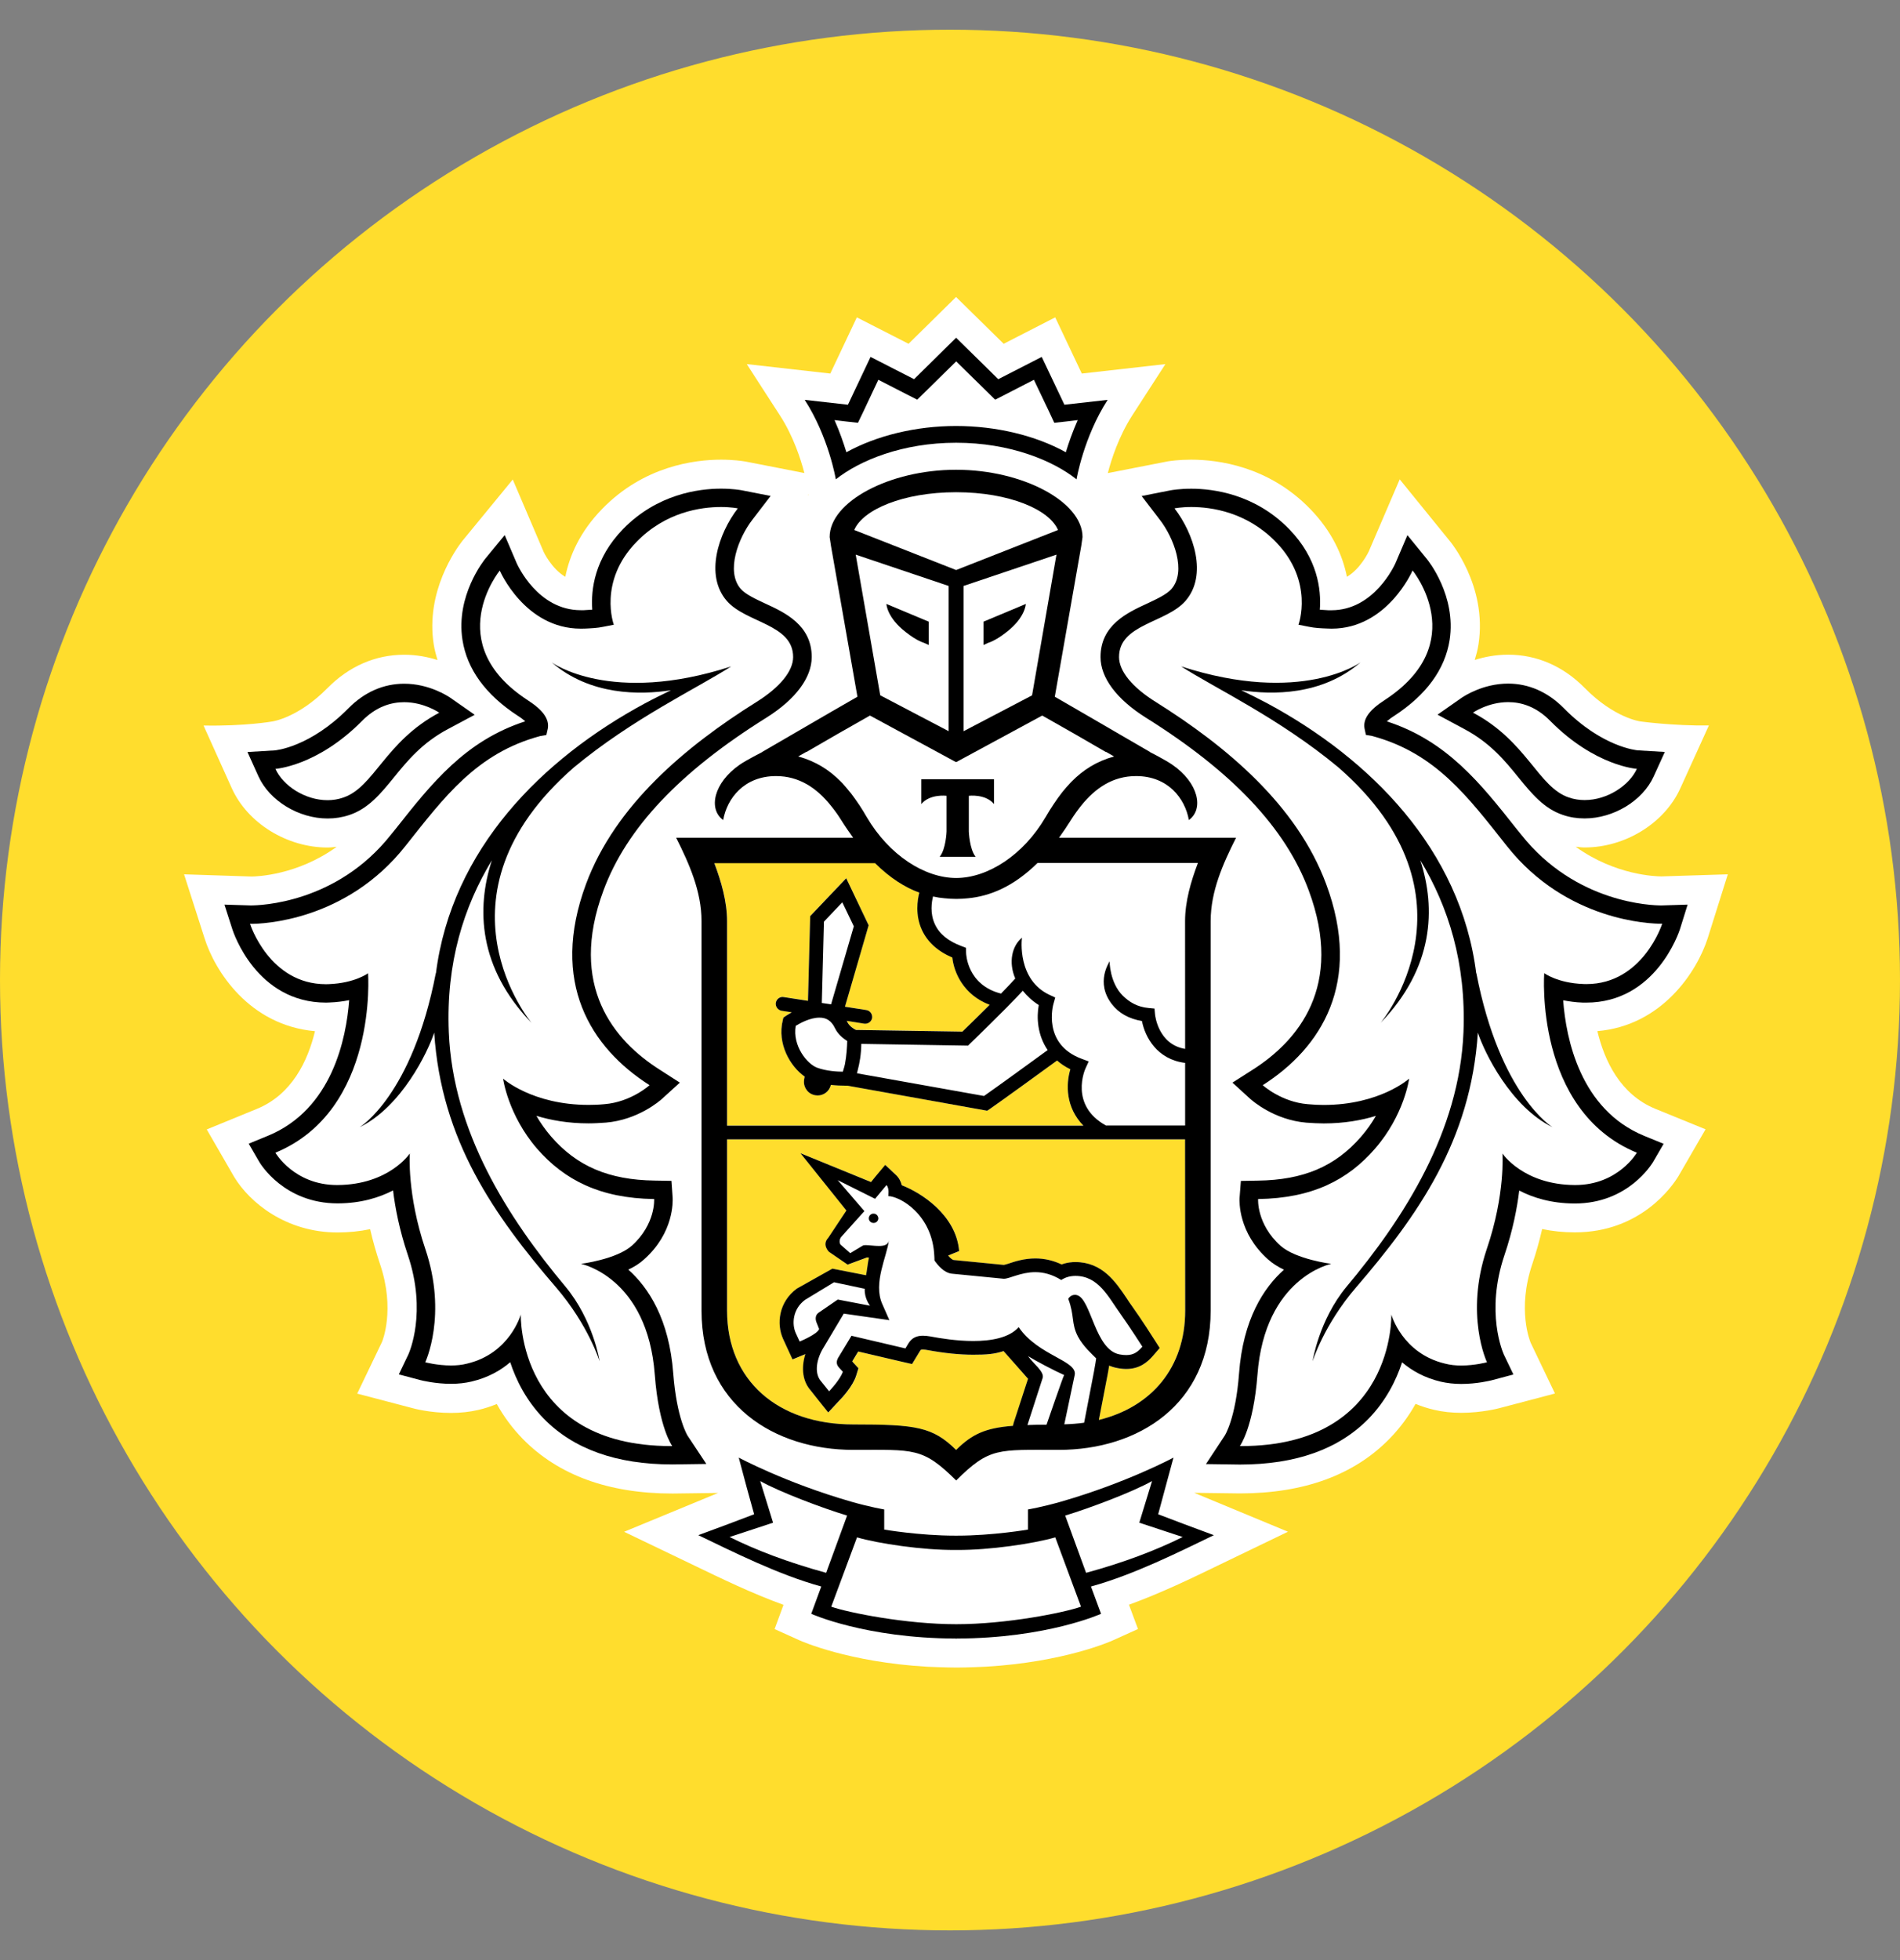 <svg width="32" height="33" viewBox="0 0 32 33" fill="none" xmlns="http://www.w3.org/2000/svg">
<rect x="0" y="0" width="32" height="33" fill="#808080" stroke="none"/>
<circle cx="16" cy="16.5" r="16" fill="#FFDD2D"/>
<path d="M28.762 15.794L29.1 14.72L27.983 14.755C27.889 14.755 27.203 14.736 26.538 14.256C26.588 14.261 26.637 14.268 26.688 14.268C27.373 14.268 28.035 13.858 28.3 13.272L28.781 12.214C28.179 12.222 27.628 12.146 27.628 12.146C27.624 12.145 27.19 12.09 26.688 11.581C26.328 11.216 25.883 11.022 25.4 11.022C25.189 11.022 25 11.06 24.838 11.111C24.863 11.025 24.888 10.938 24.901 10.848C25.055 9.858 24.413 9.102 24.413 9.103L23.574 8.07L23.053 9.284C23.051 9.287 22.92 9.572 22.685 9.711C22.614 9.354 22.439 8.953 22.067 8.569C21.365 7.846 20.51 7.739 20.062 7.739C19.855 7.739 19.707 7.761 19.671 7.767L18.658 7.965C18.716 7.74 18.841 7.349 19.068 6.996L19.628 6.13L18.22 6.289L17.772 5.343L16.904 5.788L16.102 5L15.302 5.788L14.431 5.343L13.984 6.289L12.577 6.13L13.137 6.996C13.365 7.349 13.489 7.739 13.547 7.964L12.58 7.775L12.547 7.769C12.498 7.761 12.351 7.739 12.143 7.739C11.696 7.739 10.841 7.847 10.141 8.569C9.767 8.952 9.593 9.354 9.521 9.711C9.288 9.574 9.157 9.293 9.157 9.293L8.636 8.073L7.783 9.112C7.679 9.247 7.165 9.957 7.305 10.85C7.319 10.939 7.343 11.026 7.368 11.112C7.206 11.061 7.018 11.023 6.807 11.023C6.324 11.023 5.879 11.217 5.518 11.582C5.018 12.089 4.586 12.146 4.59 12.146C4.59 12.146 4.134 12.228 3.428 12.215L3.905 13.273C4.171 13.86 4.834 14.269 5.518 14.269C5.569 14.269 5.619 14.262 5.67 14.257C5.006 14.737 4.321 14.756 4.238 14.757L3.1 14.72L3.444 15.793C3.617 16.346 4.196 17.262 5.305 17.361C5.184 17.863 4.917 18.426 4.329 18.668L3.482 19.015L3.944 19.815C4.205 20.246 4.817 20.75 5.688 20.75C5.877 20.749 6.059 20.731 6.234 20.694C6.279 20.891 6.335 21.088 6.401 21.284C6.661 22.051 6.437 22.587 6.434 22.592L6.016 23.463L6.95 23.708C6.961 23.712 7.243 23.788 7.596 23.788C7.757 23.788 7.91 23.771 8.054 23.738C8.162 23.713 8.267 23.679 8.367 23.638C8.487 23.854 8.634 24.05 8.805 24.226C9.404 24.836 10.251 25.145 11.325 25.145H11.328L12.095 25.135L10.511 25.789L11.713 26.366C12.15 26.577 12.669 26.828 13.196 27.019L13.046 27.427L13.46 27.614C13.497 27.631 14.294 27.985 15.619 28.061C15.619 28.061 15.938 28.075 16.115 28.075C16.291 28.075 16.607 28.06 16.607 28.06C17.923 27.983 18.713 27.632 18.75 27.614L19.166 27.426L19.014 27.017C19.557 26.82 20.094 26.56 20.512 26.357L21.692 25.788L20.113 25.133L20.882 25.143C21.957 25.143 22.805 24.834 23.402 24.223C23.573 24.048 23.72 23.852 23.841 23.636C23.941 23.677 24.046 23.711 24.155 23.736C24.298 23.77 24.451 23.786 24.611 23.786C24.959 23.786 25.244 23.71 25.251 23.708L26.189 23.461L25.78 22.607C25.771 22.585 25.547 22.05 25.807 21.282C25.873 21.086 25.928 20.888 25.973 20.692C26.149 20.729 26.333 20.748 26.523 20.748C27.632 20.748 28.164 19.972 28.267 19.804L28.725 19.013L27.877 18.667C27.289 18.425 27.023 17.861 26.903 17.36C27.996 17.267 28.584 16.351 28.762 15.794ZM13.621 8.334L13.609 8.337L13.619 8.325L13.621 8.334Z" fill="white"/>
<path d="M16.103 8.287C15.206 8.288 14.534 8.58 14.387 8.923L16.103 9.596L17.819 8.923C17.673 8.58 17.001 8.288 16.103 8.287Z" fill="white"/>
<path d="M16.12 26.095H16.119H16.104H16.087H16.087C15.543 26.099 14.795 25.988 14.434 25.883L14 27.05C14.286 27.151 15.255 27.345 16.104 27.345C16.951 27.345 17.921 27.15 18.206 27.05L17.773 25.883C17.411 25.989 16.664 26.099 16.12 26.095Z" fill="white"/>
<path d="M19.403 24.935C19.08 25.117 18.36 25.39 17.94 25.516L18.292 26.48C18.941 26.304 19.476 26.098 19.919 25.878L19.188 25.636L19.403 24.935Z" fill="white"/>
<path d="M12.804 24.935L13.02 25.636L12.289 25.878C12.73 26.098 13.268 26.304 13.914 26.48L14.266 25.516C13.849 25.39 13.127 25.116 12.804 24.935Z" fill="white"/>
<path d="M16.103 7.172C16.779 7.172 17.442 7.332 17.952 7.614C17.999 7.459 18.064 7.27 18.152 7.073L17.96 7.096L17.758 7.118L17.672 6.935L17.414 6.394L16.944 6.637L16.762 6.73L16.616 6.587L16.105 6.084L15.595 6.587L15.45 6.73L15.267 6.637L14.794 6.394L14.539 6.935L14.452 7.118L14.249 7.096L14.057 7.073C14.145 7.271 14.209 7.459 14.257 7.614C14.768 7.332 15.429 7.172 16.103 7.172Z" fill="white"/>
<path d="M26.424 13.427C26.511 13.457 26.601 13.471 26.689 13.471C27.071 13.471 27.441 13.225 27.568 12.944C27.568 12.944 26.867 12.901 26.113 12.141C25.873 11.894 25.619 11.821 25.401 11.821C25.063 11.821 24.809 11.998 24.809 11.998C25.719 12.48 25.905 13.253 26.424 13.427Z" fill="white"/>
<path d="M5.517 13.471C5.606 13.471 5.695 13.457 5.781 13.427C6.301 13.253 6.488 12.48 7.398 11.998C7.398 11.998 7.143 11.821 6.807 11.821C6.588 11.821 6.334 11.894 6.093 12.141C5.34 12.901 4.639 12.944 4.639 12.944C4.764 13.225 5.135 13.471 5.517 13.471Z" fill="white"/>
<path d="M26.671 16.569C26.686 16.57 26.7 16.57 26.716 16.57C27.671 16.57 27.994 15.554 27.994 15.554H27.976C27.801 15.554 26.382 15.514 25.379 14.247C24.719 13.413 24.178 12.681 23.109 12.393L23.004 12.374L22.98 12.268C22.951 12.106 23.063 11.954 23.317 11.79C24.791 10.83 23.791 9.606 23.791 9.606C23.791 9.606 23.37 10.585 22.427 10.585C22.405 10.585 22.38 10.585 22.357 10.585C22.25 10.579 22.147 10.575 22.043 10.553L21.869 10.519C21.869 10.519 22.137 9.793 21.489 9.126C21.001 8.622 20.407 8.537 20.064 8.537C19.89 8.537 19.781 8.56 19.781 8.56C20.106 8.983 20.342 9.685 19.965 10.118C19.641 10.49 18.847 10.508 18.847 11.063C18.847 11.298 19.068 11.572 19.465 11.819C20.658 12.566 21.843 13.556 22.335 14.884C22.95 16.541 22.257 17.64 21.267 18.27C21.267 18.27 21.577 18.554 22.027 18.59C22.119 18.599 22.208 18.603 22.292 18.603C23.242 18.603 23.733 18.16 23.733 18.16C23.733 18.16 23.653 18.772 23.157 19.34C22.701 19.865 22.102 20.173 21.189 20.187C21.189 20.187 21.16 20.608 21.564 20.973C21.823 21.203 22.421 21.278 22.421 21.278C22.421 21.278 21.302 21.503 21.178 23.146C21.111 24.036 20.883 24.346 20.883 24.346H20.903C23.501 24.346 23.434 22.131 23.434 22.131C23.434 22.131 23.615 22.787 24.339 22.958C24.427 22.981 24.52 22.99 24.61 22.99C24.843 22.99 25.045 22.936 25.045 22.936C25.045 22.936 24.666 22.14 25.042 21.028C25.355 20.105 25.304 19.42 25.304 19.42C25.304 19.42 25.654 19.946 26.522 19.951H26.531C27.253 19.951 27.568 19.407 27.568 19.407C25.836 18.692 26.007 16.386 26.007 16.386C26.007 16.386 26.232 16.553 26.671 16.569ZM26.149 18.978C25.445 18.633 25 17.716 24.892 17.386C24.775 19.203 23.882 20.464 22.838 21.678C22.297 22.307 22.108 22.919 22.108 22.919C22.108 22.919 22.212 22.226 22.681 21.662C23.655 20.499 24.579 19.052 24.649 17.379C24.696 16.211 24.394 15.264 23.922 14.484C24.186 15.297 24.149 16.293 23.253 17.221C23.253 17.221 25.036 15.098 22.543 12.921C21.545 12.093 20.454 11.582 19.892 11.219C21.922 11.878 22.913 11.153 22.913 11.153C22.265 11.711 21.425 11.702 20.905 11.621C21.046 11.69 21.193 11.762 21.351 11.846C23.063 12.77 24.602 14.29 24.864 16.396V16.38C25.263 18.447 26.149 18.978 26.149 18.978Z" fill="white"/>
<path d="M9.785 21.278C9.785 21.278 10.383 21.203 10.642 20.973C11.046 20.608 11.017 20.187 11.017 20.187C10.103 20.174 9.505 19.865 9.046 19.341C8.555 18.773 8.473 18.161 8.473 18.161C8.473 18.161 8.964 18.604 9.913 18.604C9.999 18.604 10.088 18.6 10.179 18.591C10.629 18.555 10.94 18.271 10.94 18.271C9.95 17.641 9.256 16.541 9.871 14.884C10.364 13.557 11.547 12.566 12.741 11.819C13.138 11.572 13.358 11.299 13.358 11.063C13.358 10.508 12.566 10.49 12.241 10.118C11.864 9.685 12.101 8.982 12.426 8.56C12.426 8.56 12.318 8.537 12.144 8.537C11.801 8.537 11.207 8.622 10.719 9.126C10.069 9.793 10.338 10.519 10.338 10.519L10.164 10.553C10.06 10.575 9.956 10.579 9.85 10.585C9.826 10.585 9.804 10.585 9.781 10.585C8.837 10.585 8.417 9.607 8.417 9.607C8.417 9.607 7.417 10.831 8.89 11.791C9.144 11.955 9.255 12.107 9.226 12.269L9.202 12.375L9.095 12.394C8.028 12.682 7.487 13.414 6.826 14.248C5.825 15.513 4.408 15.554 4.231 15.554H4.212C4.212 15.554 4.536 16.57 5.49 16.57C5.505 16.57 5.519 16.57 5.536 16.569C5.974 16.554 6.2 16.386 6.2 16.386C6.2 16.386 6.369 18.692 4.639 19.407C4.639 19.407 4.954 19.951 5.677 19.951H5.685C6.554 19.946 6.903 19.42 6.903 19.42C6.903 19.42 6.853 20.105 7.164 21.028C7.54 22.14 7.163 22.936 7.163 22.936C7.163 22.936 7.365 22.99 7.598 22.99C7.688 22.99 7.78 22.981 7.867 22.958C8.591 22.787 8.773 22.131 8.773 22.131C8.773 22.131 8.706 24.346 11.304 24.346H11.323C11.323 24.346 11.095 24.036 11.029 23.146C10.905 21.503 9.785 21.278 9.785 21.278ZM9.368 21.678C8.324 20.464 7.432 19.203 7.315 17.386C7.207 17.715 6.763 18.633 6.059 18.978C6.059 18.978 6.944 18.447 7.342 16.38V16.396C7.605 14.291 9.143 12.77 10.856 11.846C11.012 11.761 11.161 11.689 11.301 11.621C10.781 11.702 9.942 11.711 9.293 11.153C9.293 11.153 10.284 11.878 12.314 11.219C11.752 11.582 10.661 12.093 9.663 12.921C7.17 15.098 8.953 17.221 8.953 17.221C8.057 16.292 8.021 15.297 8.284 14.484C7.812 15.265 7.51 16.211 7.559 17.379C7.627 19.052 8.552 20.499 9.523 21.662C9.993 22.225 10.099 22.919 10.099 22.919C10.099 22.919 9.908 22.307 9.368 21.678Z" fill="white"/>
<path d="M14.182 13.182C14.225 13.228 14.267 13.277 14.307 13.326C14.316 13.338 14.325 13.349 14.335 13.362C14.372 13.412 14.41 13.464 14.446 13.517C14.454 13.527 14.461 13.54 14.47 13.553C14.514 13.618 14.555 13.686 14.596 13.756C14.97 14.398 15.57 14.782 16.102 14.783C16.635 14.782 17.233 14.398 17.61 13.756C17.651 13.684 17.693 13.614 17.737 13.55C17.744 13.54 17.751 13.531 17.757 13.522C17.794 13.467 17.832 13.412 17.873 13.36C17.882 13.349 17.89 13.339 17.898 13.329C17.939 13.278 17.982 13.228 18.026 13.181C18.034 13.174 18.04 13.167 18.046 13.161C18.237 12.967 18.465 12.819 18.762 12.737L18.63 12.661H18.622L18.095 12.356L17.553 12.048L16.106 12.831L16.102 12.828L16.099 12.831L14.651 12.048L14.11 12.355L13.582 12.66H13.576L13.442 12.736C13.741 12.818 13.967 12.964 14.159 13.158C14.168 13.166 14.174 13.175 14.182 13.182ZM15.517 13.12H16.129H16.741V13.537C16.597 13.362 16.317 13.398 16.317 13.398V14C16.317 14 16.328 14.296 16.432 14.425H16.129H15.826C15.932 14.297 15.942 14 15.942 14V13.398C15.942 13.398 15.663 13.362 15.517 13.537V13.12Z" fill="white"/>
<path d="M15.978 12.31V9.865L14.412 9.338L14.825 11.707L15.978 12.31ZM15.641 10.466V10.858L15.565 10.823C15.561 10.82 15.45 10.795 15.256 10.643C14.935 10.395 14.929 10.167 14.929 10.167L15.641 10.466Z" fill="white"/>
<path d="M17.382 11.707L17.794 9.338L16.229 9.865V12.31L17.382 11.707ZM16.565 10.466L17.277 10.168C17.277 10.168 17.271 10.396 16.949 10.643C16.756 10.796 16.644 10.821 16.64 10.824L16.564 10.859V10.466H16.565Z" fill="white"/>
<path d="M13.763 17.976C13.916 18.032 14.101 18.043 14.195 18.043C14.199 18.032 14.204 18.017 14.209 18C14.217 17.971 14.225 17.945 14.231 17.914C14.257 17.778 14.267 17.625 14.269 17.526C14.205 17.486 14.114 17.416 14.063 17.31C14.005 17.189 13.922 17.133 13.801 17.133C13.643 17.133 13.474 17.226 13.402 17.271C13.345 17.608 13.595 17.915 13.763 17.976Z" fill="white"/>
<path d="M17.227 16.679C16.936 16.993 16.367 17.54 16.339 17.568L16.305 17.603L14.506 17.575C14.505 17.752 14.476 17.903 14.448 18.013C14.443 18.031 14.438 18.051 14.433 18.07L16.573 18.452C16.796 18.297 17.409 17.852 17.646 17.679C17.473 17.427 17.456 17.13 17.495 16.92C17.382 16.847 17.296 16.766 17.227 16.679Z" fill="white"/>
<path d="M17.471 14.53C17.056 14.939 16.658 15.089 16.303 15.124C16.239 15.131 16.174 15.135 16.108 15.135H16.103H16.099C16.033 15.135 15.967 15.131 15.903 15.124C15.84 15.118 15.775 15.109 15.71 15.094C15.687 15.186 15.658 15.379 15.741 15.56C15.816 15.726 15.969 15.848 16.192 15.929L16.266 15.958L16.267 16.039C16.267 16.063 16.285 16.583 16.856 16.727C16.949 16.631 17.034 16.545 17.096 16.474C16.979 16.201 17.041 15.923 17.21 15.786C17.202 15.815 17.128 16.498 17.679 16.751L17.769 16.794L17.742 16.889C17.733 16.918 17.549 17.578 18.215 17.824L18.333 17.868L18.281 17.982C18.269 18.007 18.007 18.607 18.623 18.947H19.958V17.893C19.484 17.835 19.282 17.456 19.231 17.188C19.01 17.15 18.839 17.055 18.722 16.901C18.442 16.535 18.683 16.199 18.686 16.181C18.685 16.184 18.686 16.541 18.908 16.762C19.018 16.868 19.148 16.95 19.346 16.968L19.443 16.977L19.452 17.076C19.454 17.097 19.507 17.58 19.959 17.657L19.958 15.505C19.958 15.172 20.057 14.836 20.174 14.527H17.471V14.53Z" fill="white"/>
<path d="M13.877 15.515L13.841 16.886L13.998 16.909L14.381 15.595L14.186 15.191L13.877 15.515Z" fill="white"/>
<path d="M18.102 21.801C18.113 21.801 18.127 21.803 18.14 21.806C18.378 21.873 18.438 22.728 18.857 22.804C18.897 22.813 18.935 22.815 18.968 22.815C19.089 22.815 19.161 22.764 19.239 22.673C19.239 22.673 19.029 22.344 18.871 22.123C18.662 21.833 18.5 21.482 18.11 21.482C18.102 21.482 18.09 21.482 18.08 21.483C17.952 21.49 17.873 21.552 17.873 21.552C17.716 21.453 17.569 21.419 17.436 21.419C17.192 21.419 17.002 21.53 16.907 21.53H16.904L16.034 21.445C15.898 21.433 15.791 21.296 15.752 21.243C15.742 21.229 15.737 21.22 15.737 21.22C15.737 21.197 15.737 21.173 15.736 21.151C15.706 20.445 15.156 20.142 14.96 20.137C14.96 20.137 14.984 20.003 14.93 19.952L14.739 20.183L14.109 19.869L14.558 20.39L14.177 20.814C14.13 20.862 14.136 20.928 14.155 20.955L14.319 21.099L14.527 20.974C14.538 20.966 14.557 20.964 14.58 20.964C14.637 20.964 14.724 20.978 14.802 20.978C14.886 20.978 14.96 20.96 14.969 20.881C14.943 21.143 14.699 21.598 14.859 21.956L14.978 22.225L14.209 22.115L13.85 22.719C13.739 22.92 13.721 23.137 13.828 23.255L13.962 23.423C13.962 23.423 14.151 23.224 14.194 23.093L14.133 23.026C14.081 22.97 14.084 22.92 14.115 22.859L14.341 22.487L15.248 22.7L15.296 22.619C15.357 22.517 15.446 22.486 15.543 22.486C15.583 22.486 15.624 22.491 15.666 22.498C15.835 22.531 16.112 22.575 16.389 22.575C16.694 22.575 16.995 22.521 17.155 22.342C17.484 22.826 18.15 22.904 18.098 23.149L17.923 23.978C18.039 23.974 18.15 23.966 18.256 23.951L18.423 23.088C18.441 22.994 18.459 22.868 18.459 22.868C18.395 22.803 18.239 22.666 18.151 22.5C18.034 22.275 18.098 22.158 17.988 21.867C17.992 21.869 18.025 21.801 18.102 21.801ZM14.707 20.589C14.663 20.588 14.63 20.55 14.633 20.506C14.636 20.463 14.672 20.429 14.716 20.433C14.761 20.435 14.793 20.474 14.791 20.516C14.787 20.559 14.75 20.592 14.707 20.589Z" fill="white"/>
<path d="M13.469 22.585C13.469 22.585 13.769 22.463 13.796 22.375L13.756 22.275C13.728 22.21 13.732 22.14 13.787 22.101L14.111 21.878L14.654 21.981C14.654 21.981 14.556 21.86 14.566 21.696L14.048 21.587L13.56 21.883C13.351 22.038 13.335 22.293 13.404 22.443L13.469 22.585Z" fill="white"/>
<path d="M17.304 23.991C17.402 23.987 17.509 23.985 17.626 23.985C17.626 23.985 17.905 23.174 17.921 23.148C17.765 23.079 17.44 22.908 17.314 22.83C17.397 22.953 17.598 23.094 17.558 23.202L17.304 23.991Z" fill="white"/>
<path d="M19.962 19.182H12.246V22.066C12.246 23.245 13.105 23.983 14.372 23.983C15.431 23.983 15.71 24.024 16.104 24.412C16.375 24.144 16.6 24.043 17.061 24.005L17.072 23.961L17.315 23.214C17.301 23.198 16.904 22.748 16.904 22.748C16.746 22.8 16.614 22.809 16.391 22.809C16.163 22.809 15.905 22.783 15.626 22.731C15.597 22.724 15.571 22.722 15.545 22.722C15.511 22.722 15.508 22.725 15.499 22.741L15.45 22.82L15.362 22.965L15.196 22.928L14.456 22.755L14.354 22.921L14.37 22.938L14.46 23.037L14.421 23.166C14.366 23.334 14.189 23.53 14.136 23.584L13.951 23.781L13.783 23.57L13.656 23.412C13.523 23.264 13.492 23.037 13.567 22.799C13.565 22.801 13.562 22.802 13.559 22.802L13.35 22.888L13.255 22.685L13.189 22.541C13.075 22.288 13.117 21.918 13.424 21.695L14.02 21.36L14.587 21.471C14.601 21.417 14.621 21.224 14.637 21.175C14.627 21.174 14.616 21.171 14.605 21.171L14.279 21.291L13.963 21.075C13.963 21.075 13.84 20.957 13.952 20.839L14.257 20.38L13.484 19.416L14.672 19.901L14.751 19.803L14.912 19.613L15.094 19.785C15.145 19.834 15.174 19.895 15.189 19.956C15.517 20.082 16.103 20.456 16.155 21.064L15.971 21.138V21.143C16.013 21.192 16.048 21.212 16.058 21.214L16.907 21.297C16.928 21.293 16.955 21.284 16.985 21.275C17.09 21.239 17.249 21.188 17.437 21.188C17.589 21.188 17.737 21.223 17.879 21.289C17.932 21.269 17.996 21.255 18.07 21.25L18.111 21.249C18.565 21.249 18.791 21.586 18.971 21.855C19.002 21.901 19.032 21.946 19.063 21.989C19.221 22.212 19.429 22.537 19.437 22.551L19.531 22.696L19.416 22.828C19.327 22.93 19.195 23.049 18.968 23.049C18.921 23.049 18.869 23.044 18.814 23.033C18.765 23.024 18.721 23.01 18.679 22.993C18.672 23.037 18.663 23.09 18.654 23.136L18.506 23.907C19.395 23.689 19.961 23.022 19.961 22.067L19.962 19.182Z" fill="#FFDD2D"/>
<path d="M12.246 18.95H18.246C17.946 18.642 17.95 18.253 18.027 18C17.94 17.958 17.868 17.908 17.803 17.854C17.569 18.026 16.853 18.544 16.666 18.673L16.627 18.7L14.272 18.277H14.224C14.168 18.277 14.085 18.275 13.995 18.264C13.969 18.37 13.878 18.442 13.773 18.442C13.761 18.442 13.748 18.441 13.735 18.438C13.674 18.428 13.62 18.397 13.584 18.346C13.547 18.295 13.533 18.235 13.543 18.174L13.552 18.123C13.309 17.953 13.085 17.573 13.184 17.173L13.194 17.131L13.228 17.107C13.233 17.103 13.274 17.076 13.334 17.041L13.163 17.015C13.099 17.003 13.056 16.944 13.066 16.881C13.076 16.818 13.137 16.772 13.2 16.785L13.607 16.849L13.645 15.422L14.251 14.784L14.63 15.576L14.23 16.948L14.59 17.004C14.653 17.014 14.697 17.073 14.687 17.137C14.677 17.195 14.629 17.234 14.571 17.234C14.566 17.234 14.559 17.234 14.553 17.233L14.26 17.186C14.264 17.195 14.27 17.199 14.274 17.209C14.305 17.273 14.374 17.319 14.415 17.338L16.21 17.367C16.286 17.293 16.475 17.11 16.668 16.915C16.227 16.749 16.066 16.37 16.039 16.119C15.792 16.014 15.622 15.858 15.527 15.654C15.413 15.402 15.454 15.149 15.484 15.027C15.244 14.94 14.993 14.781 14.736 14.528H12.032C12.148 14.837 12.246 15.173 12.246 15.506V18.95Z" fill="#FFDD2D"/>
<path d="M14.717 20.433C14.673 20.429 14.636 20.463 14.633 20.506C14.63 20.55 14.664 20.588 14.708 20.589C14.751 20.593 14.789 20.56 14.793 20.516C14.793 20.474 14.762 20.434 14.717 20.433Z" fill="black"/>
<path d="M19.951 25.663L19.506 25.494L19.629 25.038L19.764 24.54C19.764 24.54 18.976 24.964 17.866 25.283C17.551 25.373 17.313 25.413 17.313 25.413V25.752C17.313 25.752 16.72 25.854 16.119 25.854H16.113H16.104H16.092H16.085C15.485 25.854 14.892 25.752 14.892 25.752V25.413C14.892 25.413 14.653 25.373 14.339 25.283C13.229 24.964 12.442 24.54 12.442 24.54L12.575 25.038L12.701 25.494L12.255 25.663L11.761 25.846C12.328 26.118 13.113 26.514 13.832 26.71L13.663 27.17C13.663 27.17 14.574 27.582 16.092 27.586V27.587H16.097H16.104H16.11H16.114V27.586C17.634 27.582 18.544 27.17 18.544 27.17L18.374 26.71C19.093 26.514 19.88 26.118 20.444 25.846L19.951 25.663ZM12.288 25.877L13.02 25.636L12.804 24.935C13.126 25.117 13.848 25.389 14.267 25.516L13.914 26.48C13.268 26.303 12.73 26.097 12.288 25.877ZM16.104 27.345C15.255 27.345 14.285 27.15 14 27.05L14.434 25.883C14.794 25.988 15.543 26.099 16.086 26.095H16.087H16.104H16.119H16.12C16.664 26.099 17.411 25.988 17.773 25.883L18.206 27.05C17.921 27.151 16.952 27.345 16.104 27.345ZM18.292 26.48L17.94 25.516C18.36 25.389 19.08 25.117 19.403 24.935L19.188 25.636L19.919 25.877C19.476 26.097 18.941 26.303 18.292 26.48Z" fill="black"/>
<path d="M16.103 7.454C17.008 7.454 17.731 7.752 18.131 8.07C18.131 8.07 18.25 7.359 18.655 6.732L17.927 6.814L17.545 6.009L16.813 6.384L16.103 5.686L15.395 6.384L14.662 6.009L14.281 6.814L13.553 6.732C13.958 7.359 14.077 8.07 14.077 8.07C14.478 7.752 15.199 7.454 16.103 7.454ZM14.248 7.096L14.45 7.118L14.538 6.935L14.793 6.394L15.265 6.636L15.448 6.729L15.594 6.586L16.104 6.084L16.615 6.586L16.761 6.729L16.943 6.636L17.413 6.394L17.671 6.935L17.756 7.118L17.959 7.096L18.151 7.073C18.063 7.271 17.998 7.459 17.951 7.614C17.441 7.332 16.778 7.172 16.102 7.172C15.429 7.172 14.767 7.332 14.255 7.614C14.207 7.459 14.143 7.27 14.055 7.073L14.248 7.096Z" fill="black"/>
<path d="M26.715 16.88C27.885 16.88 28.276 15.697 28.293 15.647L28.423 15.23L27.985 15.244H27.983C27.828 15.244 26.537 15.21 25.622 14.054L25.535 13.947C24.937 13.191 24.37 12.473 23.357 12.145C23.386 12.119 23.428 12.086 23.485 12.05C24.023 11.698 24.336 11.271 24.415 10.775C24.53 10.029 24.051 9.434 24.03 9.41L23.704 9.01L23.501 9.485C23.487 9.514 23.145 10.274 22.425 10.274H22.372C22.322 10.271 22.275 10.269 22.229 10.265C22.254 9.926 22.192 9.401 21.713 8.909C21.138 8.317 20.432 8.228 20.063 8.228C19.865 8.228 19.734 8.252 19.72 8.254L19.228 8.351L19.532 8.748C19.77 9.054 19.986 9.62 19.73 9.916C19.648 10.009 19.48 10.086 19.319 10.162C18.987 10.314 18.535 10.524 18.535 11.062C18.535 11.41 18.806 11.773 19.298 12.082C20.755 12.993 21.654 13.943 22.042 14.992C22.642 16.605 21.859 17.525 21.099 18.009L20.757 18.227L21.056 18.5C21.096 18.535 21.461 18.855 22.001 18.901C22.103 18.908 22.201 18.914 22.293 18.914C22.639 18.914 22.934 18.86 23.173 18.787C23.107 18.902 23.026 19.019 22.924 19.137C22.489 19.638 21.954 19.866 21.185 19.877L20.899 19.882L20.877 20.167C20.874 20.224 20.852 20.753 21.356 21.203C21.433 21.272 21.526 21.329 21.624 21.377C21.282 21.682 20.935 22.213 20.868 23.125C20.811 23.886 20.629 24.167 20.627 24.17L20.311 24.649L20.882 24.657C21.825 24.657 22.548 24.398 23.049 23.886C23.344 23.582 23.514 23.24 23.614 22.936C23.778 23.076 23.99 23.197 24.266 23.262C24.371 23.286 24.486 23.3 24.61 23.3C24.876 23.3 25.099 23.244 25.124 23.238L25.489 23.141L25.327 22.803C25.316 22.776 25.011 22.098 25.339 21.129C25.48 20.71 25.552 20.335 25.587 20.044C25.817 20.163 26.124 20.261 26.522 20.262C27.424 20.262 27.822 19.592 27.841 19.564L28.019 19.257L27.689 19.122C26.613 18.678 26.375 17.486 26.327 16.841C26.424 16.859 26.535 16.876 26.661 16.88H26.715ZM27.568 19.407C27.568 19.407 27.253 19.951 26.53 19.951H26.522C25.654 19.946 25.304 19.42 25.304 19.42C25.304 19.42 25.355 20.105 25.041 21.027C24.665 22.14 25.044 22.935 25.044 22.935C25.044 22.935 24.842 22.99 24.609 22.99C24.519 22.99 24.426 22.981 24.338 22.958C23.614 22.787 23.433 22.131 23.433 22.131C23.433 22.131 23.5 24.346 20.902 24.346H20.882C20.882 24.346 21.11 24.036 21.178 23.146C21.302 21.503 22.421 21.278 22.421 21.278C22.421 21.278 21.824 21.203 21.565 20.972C21.161 20.608 21.189 20.187 21.189 20.187C22.103 20.174 22.701 19.865 23.157 19.34C23.652 18.772 23.733 18.16 23.733 18.16C23.733 18.16 23.242 18.603 22.292 18.603C22.208 18.603 22.119 18.599 22.027 18.59C21.578 18.554 21.267 18.27 21.267 18.27C22.256 17.64 22.95 16.54 22.335 14.883C21.842 13.556 20.657 12.565 19.465 11.818C19.068 11.571 18.847 11.298 18.847 11.062C18.847 10.507 19.64 10.49 19.966 10.117C20.342 9.684 20.106 8.981 19.781 8.559C19.781 8.559 19.89 8.536 20.064 8.536C20.407 8.536 21.001 8.622 21.489 9.125C22.138 9.792 21.869 10.518 21.869 10.518L22.043 10.552C22.147 10.574 22.25 10.578 22.357 10.582C22.38 10.582 22.404 10.584 22.427 10.584C23.369 10.584 23.791 9.604 23.791 9.604C23.791 9.604 24.793 10.829 23.318 11.788C23.064 11.952 22.952 12.104 22.982 12.266L23.005 12.373L23.11 12.391C24.179 12.679 24.72 13.412 25.38 14.245C26.383 15.512 27.802 15.552 27.977 15.552H27.995C27.995 15.552 27.671 16.568 26.717 16.568C26.702 16.568 26.688 16.568 26.672 16.567C26.233 16.552 26.008 16.384 26.008 16.384C26.008 16.384 25.836 18.692 27.568 19.407Z" fill="black"/>
<path d="M24.66 12.273C25.097 12.504 25.351 12.813 25.573 13.088C25.792 13.355 26 13.614 26.325 13.721C26.441 13.761 26.564 13.779 26.688 13.779C27.176 13.779 27.666 13.482 27.852 13.071L28.039 12.66L27.587 12.633C27.565 12.632 26.984 12.579 26.336 11.921C26.07 11.652 25.748 11.509 25.4 11.509C24.976 11.509 24.662 11.72 24.627 11.741L24.211 12.032L24.66 12.273ZM25.401 11.821C25.619 11.821 25.873 11.894 26.113 12.141C26.867 12.901 27.568 12.944 27.568 12.944C27.441 13.224 27.071 13.47 26.689 13.47C26.601 13.47 26.512 13.457 26.424 13.427C25.905 13.253 25.719 12.48 24.808 11.998C24.808 11.998 25.063 11.821 25.401 11.821Z" fill="black"/>
<path d="M24.864 16.38V16.395C24.602 14.29 23.063 12.77 21.351 11.845C21.193 11.761 21.047 11.689 20.905 11.621C21.426 11.701 22.266 11.71 22.913 11.152C22.913 11.152 21.922 11.877 19.892 11.219C20.454 11.581 21.546 12.092 22.543 12.921C25.036 15.097 23.252 17.221 23.252 17.221C24.148 16.292 24.185 15.296 23.921 14.483C24.393 15.263 24.694 16.211 24.648 17.378C24.579 19.051 23.654 20.498 22.68 21.661C22.212 22.225 22.107 22.918 22.107 22.918C22.107 22.918 22.296 22.306 22.837 21.677C23.881 20.463 24.773 19.202 24.89 17.385C24.998 17.715 25.442 18.632 26.147 18.977C26.149 18.978 25.263 18.447 24.864 16.38Z" fill="black"/>
<path d="M11.579 24.169C11.578 24.166 11.398 23.884 11.339 23.124C11.271 22.212 10.925 21.681 10.582 21.375C10.682 21.329 10.773 21.272 10.85 21.201C11.353 20.752 11.331 20.223 11.329 20.166L11.309 19.881L11.021 19.876C10.254 19.864 9.718 19.636 9.283 19.136C9.182 19.018 9.1 18.901 9.034 18.786C9.273 18.859 9.566 18.913 9.913 18.913C10.007 18.913 10.103 18.907 10.205 18.9C10.745 18.854 11.111 18.535 11.151 18.499L11.45 18.227L11.109 18.008C10.345 17.523 9.565 16.603 10.164 14.991C10.552 13.942 11.45 12.992 12.909 12.082C13.401 11.772 13.671 11.409 13.671 11.061C13.671 10.524 13.219 10.312 12.888 10.161C12.726 10.085 12.558 10.008 12.476 9.915C12.219 9.62 12.436 9.053 12.674 8.747L12.979 8.35L12.485 8.253C12.47 8.251 12.341 8.227 12.143 8.227C11.773 8.227 11.069 8.316 10.493 8.908C10.014 9.401 9.95 9.926 9.975 10.264C9.928 10.268 9.881 10.27 9.833 10.273H9.78C9.058 10.273 8.717 9.514 8.703 9.484L8.5 9.009L8.171 9.409C8.153 9.433 7.672 10.029 7.789 10.774C7.867 11.27 8.18 11.697 8.718 12.049C8.776 12.085 8.817 12.118 8.846 12.144C7.834 12.472 7.268 13.191 6.67 13.947L6.583 14.054C5.669 15.21 4.375 15.244 4.221 15.244L3.78 15.23L3.914 15.647C3.93 15.697 4.32 16.88 5.491 16.88L5.547 16.878C5.671 16.874 5.782 16.858 5.881 16.839C5.832 17.483 5.594 18.675 4.517 19.12L4.189 19.255L4.367 19.562C4.384 19.59 4.783 20.26 5.687 20.26C6.082 20.259 6.389 20.161 6.62 20.042C6.655 20.334 6.727 20.709 6.868 21.127C7.196 22.096 6.89 22.774 6.879 22.801L6.717 23.139L7.083 23.236C7.107 23.242 7.332 23.298 7.598 23.298C7.722 23.298 7.837 23.284 7.94 23.26C8.217 23.195 8.431 23.074 8.593 22.934C8.693 23.238 8.863 23.58 9.158 23.884C9.659 24.396 10.381 24.655 11.325 24.655L11.896 24.647L11.579 24.169ZM11.303 24.346C8.705 24.346 8.771 22.131 8.771 22.131C8.771 22.131 8.591 22.787 7.866 22.958C7.779 22.981 7.687 22.989 7.597 22.989C7.363 22.989 7.162 22.935 7.162 22.935C7.162 22.935 7.539 22.14 7.163 21.027C6.852 20.105 6.902 19.42 6.902 19.42C6.902 19.42 6.553 19.946 5.684 19.951H5.676C4.953 19.951 4.638 19.407 4.638 19.407C6.369 18.692 6.199 16.386 6.199 16.386C6.199 16.386 5.974 16.553 5.535 16.569C5.519 16.57 5.504 16.57 5.489 16.57C4.534 16.57 4.211 15.554 4.211 15.554H4.23C4.406 15.554 5.823 15.514 6.826 14.246C7.487 13.413 8.028 12.682 9.095 12.393L9.202 12.374L9.226 12.268C9.255 12.106 9.144 11.954 8.89 11.79C7.416 10.83 8.417 9.606 8.417 9.606C8.417 9.606 8.837 10.584 9.781 10.584C9.804 10.584 9.826 10.583 9.85 10.583C9.956 10.578 10.061 10.574 10.164 10.552L10.338 10.518C10.338 10.518 10.069 9.792 10.719 9.125C11.207 8.621 11.801 8.536 12.143 8.536C12.318 8.536 12.426 8.559 12.426 8.559C12.101 8.982 11.865 9.684 12.241 10.117C12.566 10.489 13.358 10.507 13.358 11.062C13.358 11.297 13.137 11.571 12.741 11.818C11.547 12.565 10.363 13.556 9.87 14.883C9.256 16.54 9.949 17.639 10.94 18.27C10.94 18.27 10.629 18.554 10.179 18.59C10.087 18.599 9.999 18.602 9.913 18.602C8.964 18.602 8.473 18.16 8.473 18.16C8.473 18.16 8.555 18.772 9.046 19.34C9.505 19.865 10.103 20.174 11.017 20.187C11.017 20.187 11.046 20.608 10.642 20.972C10.382 21.203 9.785 21.278 9.785 21.278C9.785 21.278 10.905 21.503 11.028 23.146C11.095 24.036 11.322 24.346 11.322 24.346H11.303Z" fill="black"/>
<path d="M5.517 13.78C5.643 13.78 5.765 13.761 5.881 13.722C6.208 13.614 6.415 13.357 6.634 13.089C6.857 12.814 7.109 12.505 7.546 12.274L7.995 12.034L7.578 11.743C7.543 11.721 7.23 11.511 6.807 11.511C6.459 11.511 6.136 11.653 5.87 11.923C5.222 12.58 4.642 12.634 4.62 12.634L4.168 12.661L4.354 13.073C4.541 13.482 5.03 13.78 5.517 13.78ZM6.093 12.142C6.334 11.895 6.588 11.822 6.807 11.822C7.143 11.822 7.398 11.999 7.398 11.999C6.488 12.482 6.301 13.254 5.781 13.428C5.695 13.458 5.606 13.472 5.517 13.472C5.135 13.472 4.765 13.226 4.639 12.945C4.639 12.944 5.339 12.901 6.093 12.142Z" fill="black"/>
<path d="M7.559 17.379C7.51 16.212 7.811 15.264 8.284 14.484C8.02 15.297 8.056 16.293 8.953 17.222C8.953 17.222 7.169 15.098 9.663 12.922C10.661 12.093 11.752 11.582 12.314 11.22C10.284 11.878 9.293 11.153 9.293 11.153C9.94 11.711 10.78 11.702 11.301 11.621C11.16 11.689 11.012 11.761 10.856 11.845C9.142 12.77 7.604 14.29 7.341 16.395V16.379C6.943 18.446 6.058 18.977 6.058 18.977C6.762 18.632 7.205 17.715 7.313 17.385C7.431 19.202 8.323 20.463 9.367 21.677C9.908 22.306 10.099 22.918 10.099 22.918C10.099 22.918 9.993 22.225 9.523 21.661C8.552 20.5 7.627 19.052 7.559 17.379Z" fill="black"/>
<path d="M15.517 13.12V13.537C15.662 13.362 15.942 13.398 15.942 13.398V14C15.942 14 15.932 14.296 15.826 14.425H16.129H16.432C16.328 14.297 16.317 14 16.317 14V13.398C16.317 13.398 16.597 13.362 16.741 13.537V13.12H16.129H15.517Z" fill="black"/>
<path d="M15.256 10.643C15.449 10.796 15.561 10.821 15.565 10.824L15.641 10.859V10.466L14.929 10.168C14.929 10.169 14.936 10.396 15.256 10.643Z" fill="black"/>
<path d="M16.95 10.643C17.271 10.396 17.277 10.168 17.277 10.168L16.565 10.466V10.859L16.64 10.824C16.645 10.821 16.756 10.796 16.95 10.643Z" fill="black"/>
<path d="M18.232 9.042C18.232 8.446 17.221 7.909 16.106 7.909H16.105H16.102H16.099C14.983 7.909 13.973 8.446 13.973 9.042L13.995 9.189L14.441 11.73L13.993 11.988L12.836 12.66H12.84C12.84 12.66 12.579 12.792 12.459 12.874C12.018 13.179 11.925 13.622 12.18 13.806C12.244 13.444 12.531 13.066 13.07 13.066C13.458 13.066 13.754 13.265 13.993 13.563C14.055 13.639 14.113 13.719 14.167 13.806C14.235 13.915 14.302 14.011 14.369 14.104H11.388C11.607 14.541 11.815 15.005 11.815 15.509V22.066C11.815 23.653 13.043 24.41 14.372 24.41C15.399 24.41 15.537 24.364 16.104 24.925C16.668 24.363 16.806 24.41 17.834 24.41C19.164 24.41 20.39 23.653 20.39 22.066V15.509C20.39 15.005 20.598 14.541 20.818 14.104H17.836C17.902 14.012 17.969 13.915 18.037 13.806C18.092 13.719 18.149 13.639 18.21 13.563C18.451 13.264 18.745 13.066 19.134 13.066C19.672 13.066 19.959 13.443 20.023 13.806C20.279 13.622 20.187 13.179 19.743 12.874C19.625 12.792 19.364 12.66 19.364 12.66H19.368L18.211 11.988L17.765 11.73L18.211 9.189L18.232 9.042ZM14.412 9.338L15.977 9.865V12.31L14.825 11.706L14.412 9.338ZM14.735 14.53C14.992 14.784 15.244 14.942 15.483 15.028C15.452 15.151 15.411 15.405 15.527 15.657C15.621 15.86 15.793 16.016 16.039 16.121C16.066 16.372 16.226 16.75 16.668 16.917C16.474 17.111 16.286 17.294 16.209 17.368L14.415 17.34C14.374 17.32 14.305 17.275 14.273 17.21C14.27 17.201 14.264 17.196 14.261 17.187L14.554 17.234C14.56 17.235 14.566 17.235 14.572 17.235C14.628 17.235 14.678 17.196 14.688 17.139C14.697 17.074 14.654 17.015 14.591 17.005L14.231 16.949L14.63 15.578L14.252 14.786L13.645 15.424L13.608 16.85L13.201 16.787C13.137 16.774 13.077 16.82 13.066 16.883C13.057 16.946 13.1 17.005 13.164 17.017L13.335 17.043C13.274 17.078 13.234 17.105 13.229 17.108L13.194 17.133L13.184 17.175C13.085 17.575 13.31 17.955 13.552 18.125L13.543 18.175C13.533 18.237 13.547 18.297 13.584 18.348C13.619 18.399 13.673 18.43 13.734 18.44C13.746 18.442 13.76 18.443 13.772 18.443C13.877 18.443 13.968 18.371 13.994 18.265C14.085 18.276 14.167 18.278 14.224 18.278H14.271L16.626 18.7L16.666 18.674C16.854 18.544 17.569 18.026 17.803 17.855C17.867 17.91 17.939 17.96 18.027 18.002C17.951 18.255 17.946 18.644 18.247 18.952H12.245V15.51C12.245 15.176 12.147 14.841 12.031 14.532H14.735V14.53ZM17.645 17.679C17.407 17.853 16.794 18.297 16.573 18.452L14.433 18.07C14.438 18.051 14.443 18.032 14.447 18.013C14.476 17.903 14.504 17.752 14.506 17.575L16.304 17.604L16.338 17.57C16.366 17.542 16.936 16.995 17.226 16.68C17.295 16.766 17.382 16.849 17.495 16.921C17.456 17.13 17.472 17.427 17.645 17.679ZM14.063 17.311C14.114 17.416 14.205 17.486 14.269 17.526C14.267 17.625 14.257 17.778 14.231 17.914C14.225 17.944 14.217 17.972 14.208 18C14.203 18.017 14.199 18.032 14.195 18.043C14.1 18.043 13.915 18.032 13.763 17.976C13.595 17.915 13.344 17.608 13.402 17.271C13.475 17.226 13.643 17.133 13.801 17.133C13.922 17.132 14.005 17.189 14.063 17.311ZM13.841 16.886L13.877 15.517L14.186 15.191L14.38 15.595L13.997 16.909L13.841 16.886ZM17.626 23.986C17.509 23.986 17.401 23.988 17.304 23.992L17.559 23.204C17.599 23.095 17.397 22.955 17.315 22.832C17.44 22.91 17.765 23.081 17.922 23.15C17.905 23.175 17.626 23.986 17.626 23.986ZM18.425 23.091L18.259 23.953C18.153 23.968 18.04 23.976 17.925 23.98L18.1 23.151C18.152 22.905 17.486 22.828 17.157 22.344C16.997 22.524 16.694 22.577 16.391 22.577C16.114 22.577 15.836 22.532 15.668 22.5C15.625 22.493 15.585 22.488 15.545 22.488C15.447 22.488 15.359 22.518 15.298 22.62L15.249 22.702L14.341 22.489L14.116 22.86C14.084 22.92 14.082 22.971 14.133 23.027L14.195 23.094C14.153 23.226 13.964 23.424 13.964 23.424L13.829 23.256C13.722 23.137 13.739 22.921 13.851 22.72L14.211 22.116L14.979 22.226L14.86 21.956C14.699 21.598 14.944 21.143 14.97 20.881C14.961 20.96 14.888 20.977 14.803 20.977C14.725 20.977 14.638 20.963 14.581 20.963C14.558 20.963 14.539 20.965 14.528 20.973L14.32 21.098L14.156 20.954C14.136 20.926 14.13 20.861 14.178 20.813L14.558 20.39L14.109 19.869L14.738 20.183L14.93 19.952C14.982 20.003 14.96 20.137 14.96 20.137C15.156 20.142 15.707 20.445 15.736 21.15C15.738 21.172 15.738 21.196 15.738 21.219C15.738 21.219 15.743 21.228 15.753 21.242C15.792 21.295 15.899 21.432 16.035 21.444L16.904 21.529H16.908C17.003 21.529 17.193 21.418 17.436 21.418C17.569 21.418 17.716 21.452 17.874 21.55C17.874 21.55 17.953 21.489 18.081 21.482C18.091 21.481 18.102 21.481 18.111 21.481C18.501 21.481 18.663 21.831 18.872 22.122C19.029 22.343 19.24 22.672 19.24 22.672C19.162 22.764 19.09 22.814 18.969 22.814C18.936 22.814 18.898 22.811 18.857 22.803C18.439 22.727 18.379 21.872 18.14 21.805C18.128 21.801 18.114 21.8 18.103 21.8C18.026 21.8 17.992 21.867 17.992 21.867C18.101 22.159 18.038 22.276 18.154 22.501C18.242 22.667 18.397 22.804 18.462 22.869C18.462 22.871 18.444 22.996 18.425 23.091ZM13.756 22.275L13.796 22.375C13.77 22.462 13.468 22.586 13.468 22.586L13.403 22.445C13.334 22.294 13.348 22.04 13.559 21.884L14.047 21.588L14.564 21.698C14.555 21.861 14.653 21.983 14.653 21.983L14.11 21.879L13.785 22.102C13.731 22.14 13.727 22.211 13.756 22.275ZM18.507 23.906L18.656 23.135C18.664 23.089 18.674 23.036 18.68 22.992C18.722 23.009 18.767 23.023 18.816 23.032C18.871 23.043 18.922 23.048 18.969 23.048C19.197 23.048 19.329 22.929 19.418 22.827L19.532 22.695L19.439 22.55C19.43 22.535 19.224 22.211 19.064 21.988C19.033 21.945 19.003 21.901 18.973 21.854C18.792 21.585 18.566 21.248 18.111 21.248L18.07 21.249C17.996 21.254 17.931 21.268 17.88 21.288C17.737 21.221 17.59 21.187 17.437 21.187C17.25 21.187 17.091 21.238 16.986 21.274C16.956 21.283 16.929 21.292 16.907 21.296L16.058 21.213C16.047 21.211 16.012 21.191 15.971 21.141V21.137L16.154 21.063C16.103 20.456 15.515 20.081 15.188 19.955C15.173 19.894 15.144 19.833 15.092 19.784L14.909 19.612L14.749 19.803L14.67 19.901L13.482 19.416L14.255 20.38L13.95 20.839C13.838 20.957 13.961 21.075 13.961 21.075L14.276 21.291L14.603 21.17C14.615 21.17 14.625 21.173 14.635 21.174C14.62 21.223 14.599 21.416 14.586 21.47L14.019 21.359L13.422 21.694C13.116 21.917 13.074 22.287 13.188 22.54L13.254 22.684L13.348 22.887L13.557 22.801C13.559 22.8 13.562 22.799 13.564 22.797C13.489 23.035 13.52 23.261 13.654 23.41L13.78 23.569L13.949 23.78L14.133 23.583C14.188 23.529 14.364 23.333 14.418 23.165L14.458 23.036L14.368 22.938L14.353 22.92L14.454 22.754L15.194 22.927L15.361 22.965L15.449 22.82L15.498 22.74C15.507 22.724 15.51 22.721 15.544 22.721C15.57 22.721 15.596 22.724 15.624 22.73C15.903 22.782 16.161 22.808 16.39 22.808C16.612 22.808 16.744 22.799 16.902 22.747C16.902 22.747 17.3 23.195 17.314 23.213L17.071 23.959L17.06 24.005C16.599 24.041 16.374 24.142 16.103 24.411C15.709 24.023 15.43 23.982 14.371 23.982C13.103 23.982 12.245 23.244 12.245 22.065V19.182H19.959L19.961 22.065C19.962 23.021 19.397 23.688 18.507 23.906ZM20.175 14.53C20.058 14.839 19.959 15.175 19.959 15.508L19.96 17.659C19.508 17.584 19.455 17.1 19.453 17.078L19.444 16.98L19.347 16.971C19.15 16.953 19.02 16.87 18.91 16.763C18.688 16.543 18.687 16.185 18.688 16.183C18.685 16.201 18.444 16.536 18.724 16.903C18.842 17.057 19.012 17.152 19.233 17.19C19.284 17.458 19.486 17.837 19.96 17.895V18.949H18.626C18.01 18.608 18.271 18.009 18.284 17.984L18.336 17.87L18.218 17.826C17.552 17.58 17.735 16.919 17.745 16.891L17.772 16.794L17.681 16.752C17.131 16.499 17.206 15.815 17.213 15.787C17.043 15.924 16.982 16.202 17.099 16.474C17.036 16.546 16.951 16.633 16.859 16.728C16.289 16.584 16.271 16.063 16.271 16.039L16.27 15.958L16.195 15.929C15.973 15.847 15.82 15.724 15.745 15.559C15.66 15.377 15.691 15.185 15.714 15.093C15.779 15.108 15.844 15.118 15.906 15.123C15.971 15.13 16.037 15.134 16.103 15.134H16.107H16.112C16.178 15.134 16.243 15.13 16.307 15.123C16.662 15.088 17.06 14.937 17.474 14.529H20.175V14.53ZM18.096 12.355L18.623 12.66H18.631L18.763 12.736C18.465 12.818 18.238 12.966 18.047 13.16C18.04 13.166 18.034 13.174 18.027 13.181C17.983 13.227 17.939 13.277 17.898 13.328C17.891 13.338 17.883 13.349 17.874 13.359C17.833 13.412 17.795 13.465 17.758 13.521C17.753 13.53 17.746 13.54 17.739 13.549C17.695 13.614 17.653 13.683 17.611 13.755C17.236 14.397 16.637 14.781 16.104 14.782C15.572 14.781 14.973 14.397 14.597 13.755C14.556 13.685 14.516 13.617 14.472 13.552C14.463 13.539 14.455 13.527 14.447 13.516C14.411 13.463 14.374 13.411 14.336 13.361C14.326 13.348 14.317 13.337 14.307 13.326C14.267 13.276 14.225 13.227 14.183 13.181C14.174 13.175 14.168 13.166 14.16 13.158C13.968 12.964 13.741 12.817 13.443 12.736L13.577 12.66H13.583L14.11 12.355L14.652 12.047L16.099 12.83L16.102 12.827L16.106 12.83L17.553 12.047L18.096 12.355ZM17.382 11.707L16.228 12.311V9.865L17.793 9.338L17.382 11.707ZM16.103 9.597L14.387 8.923C14.533 8.58 15.206 8.288 16.103 8.287C17.001 8.288 17.674 8.58 17.819 8.923L16.103 9.597Z" fill="black"/>
</svg>
